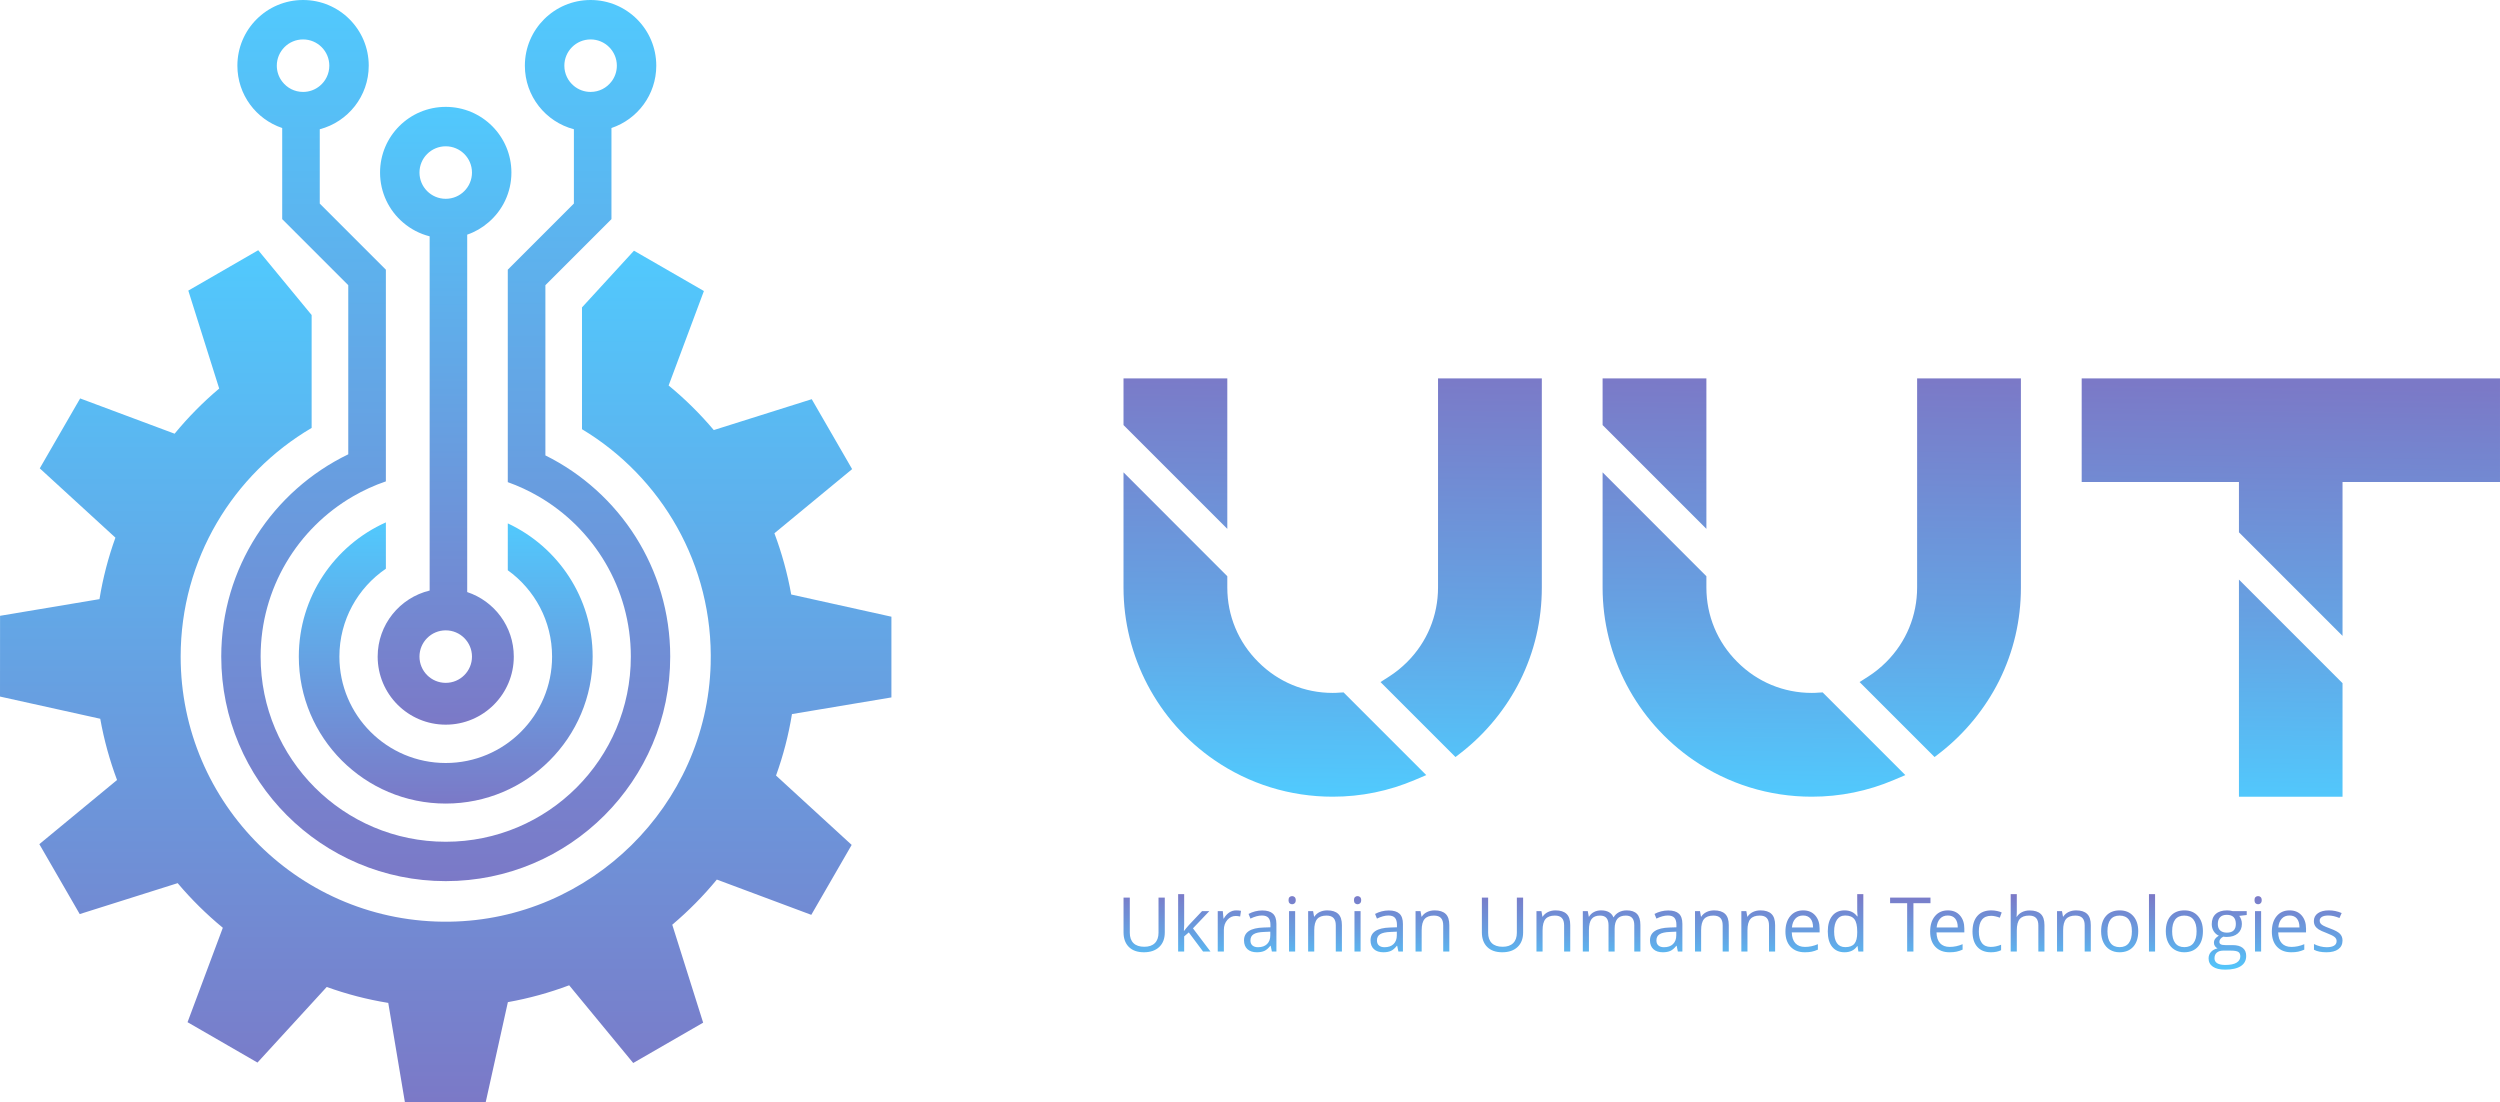 <svg xmlns="http://www.w3.org/2000/svg" xmlns:xlink="http://www.w3.org/1999/xlink" xmlns:xodm="http://www.corel.com/coreldraw/odm/2003" xml:space="preserve" width="205.327mm" height="90.535mm" style="shape-rendering:geometricPrecision; text-rendering:geometricPrecision; image-rendering:optimizeQuality; fill-rule:evenodd; clip-rule:evenodd" viewBox="0 0 20531.66 9053.08"> <defs>  <style type="text/css">       .fil0 {fill:url(#id0);fill-rule:nonzero}    .fil2 {fill:url(#id1);fill-rule:nonzero}    .fil4 {fill:url(#id2);fill-rule:nonzero}    .fil5 {fill:url(#id3);fill-rule:nonzero}    .fil3 {fill:url(#id4);fill-rule:nonzero}    .fil1 {fill:url(#id5);fill-rule:nonzero}     </style>  <linearGradient id="id0" gradientUnits="userSpaceOnUse" x1="14904.47" y1="3106" x2="14854.23" y2="6544.69">   <stop offset="0" style="stop-opacity:1; stop-color:#7B79C7"></stop>   <stop offset="0.549" style="stop-opacity:1; stop-color:#66A1E2"></stop>   <stop offset="1" style="stop-opacity:1; stop-color:#51C9FD"></stop>  </linearGradient>  <linearGradient id="id1" gradientUnits="userSpaceOnUse" x1="3660.61" y1="7236.52" x2="3660.61" y2="-0">   <stop offset="0" style="stop-opacity:1; stop-color:#7B79C7"></stop>   <stop offset="1" style="stop-opacity:1; stop-color:#51C9FD"></stop>  </linearGradient>  <linearGradient id="id2" gradientUnits="userSpaceOnUse" xlink:href="#id1" x1="3660.47" y1="9053.09" x2="3660.47" y2="2054.94">  </linearGradient>  <linearGradient id="id3" gradientUnits="userSpaceOnUse" xlink:href="#id1" x1="3660.6" y1="6599.51" x2="3660.6" y2="4290.18">  </linearGradient>  <linearGradient id="id4" gradientUnits="userSpaceOnUse" xlink:href="#id1" x1="3660.6" y1="5951.5" x2="3660.6" y2="877.72">  </linearGradient>  <linearGradient id="id5" gradientUnits="userSpaceOnUse" xlink:href="#id0" x1="14233.7" y1="7342.98" x2="14231.85" y2="7963.67">  </linearGradient> </defs> <g id="&#x421;&#x43B;&#x43E;&#x439;_x0020_1">    <g id="_2408370812112">   <path class="fil0" d="M11810.09 3107.61l0 1717.31c0,231.65 -89.99,448.29 -253.3,611.61 -45,44.99 -94.17,84.99 -147.49,119.15l-71.66 45.83 615.77 615.76 48.33 -37.49c200.81,-156.65 367.46,-360.8 481.62,-588.27 119.15,-239.98 179.15,-497.45 179.15,-766.59l0 -1717.31 -852.42 0zm-807.41 2580.56c-18.33,1.66 -38.33,2.5 -57.5,2.5 -231.64,0 -448.29,-90 -611.6,-254.14 -164.15,-163.32 -254.14,-379.96 -254.14,-611.61l0 -92.49 -852.41 -853.25 0 945.73c0,565.77 278.3,1094.88 744.91,1416.52 286.64,197.48 623.27,301.63 973.23,301.63 234.15,0 460.79,-46.66 674.1,-137.48l94.16 -40 -679.09 -679.09 -31.66 1.67zm-923.23 -2580.56l-852.41 0 0 383.29 852.41 852.41 0 -1235.7zm5665.22 0l0 1717.31c0,231.65 -89.99,448.29 -253.3,611.61 -45,44.99 -94.17,84.99 -147.49,119.15l-71.66 45.83 615.77 615.76 48.33 -37.49c200.81,-156.65 367.46,-360.8 481.62,-588.27 119.15,-239.98 179.15,-497.45 179.15,-766.59l0 -1717.31 -852.42 0zm-807.41 2580.56c-18.33,1.66 -38.33,2.5 -57.5,2.5 -231.64,0 -448.29,-90 -611.6,-254.14 -164.15,-163.32 -254.14,-379.96 -254.14,-611.61l0 -92.49 -852.41 -853.25 0 945.73c0,565.77 278.3,1094.88 744.91,1416.52 286.64,197.48 623.27,301.63 973.23,301.63 234.15,0 460.79,-46.66 674.1,-137.48l94.16 -40 -679.09 -679.09 -31.66 1.67zm-923.23 -2580.56l-852.41 0 0 383.29 852.41 852.41 0 -1235.7zm4373.69 3435.46l850.75 0 0 -932.4 -850.75 -850.74 0 1783.14zm-1291.52 -3435.46l0 850.74 1291.52 0 0 413.29 850.75 850.75 0 -1264.03 1293.19 0 0 -850.74 -3435.46 0z"></path>   <path class="fil1" d="M9565.94 7371.86l0 286.54c0,50.43 -15.19,90.11 -45.67,119.03 -30.49,28.83 -72.34,43.3 -125.65,43.3 -53.32,0 -94.55,-14.57 -123.68,-43.61 -29.14,-29.14 -43.71,-69.03 -43.71,-119.96l0 -285.3 51.46 0 0 288.81c0,37 10.13,65.31 30.28,85.15 20.15,19.74 49.8,29.66 88.97,29.66 37.4,0 66.13,-9.92 86.28,-29.86 20.15,-19.84 30.28,-48.37 30.28,-85.46l0 -288.3 51.46 0zm159.23 272.8c8.68,-12.3 21.91,-28.42 39.68,-48.36l107.15 -113.46 59.73 0 -134.43 141.36 143.83 190.33 -60.86 0 -117.17 -156.85 -37.93 32.65 0 124.2 -49.6 0 0 -471.19 49.6 0 0 249.86c0,11.05 -0.83,28.21 -2.38,51.46l2.38 0zm427.06 -168.02c14.68,0 27.9,1.24 39.58,3.62l-6.92 46.81c-13.75,-2.99 -25.84,-4.54 -36.38,-4.54 -26.76,0 -49.7,10.85 -68.82,32.65 -19.01,21.8 -28.52,48.98 -28.52,81.43l0 177.93 -50.32 0 0 -331.69 41.54 0 5.68 61.28 2.48 0c12.3,-21.59 27.08,-38.23 44.44,-49.91 17.36,-11.68 36.37,-17.57 57.24,-17.57zm293.35 337.89l-10.02 -47.22 -2.48 0c-16.53,20.77 -32.96,34.92 -49.39,42.36 -16.54,7.34 -37,11.06 -61.59,11.06 -32.97,0 -58.7,-8.47 -77.4,-25.42 -18.6,-17.05 -28,-41.13 -28,-72.54 0,-67.07 53.63,-102.19 160.67,-105.39l56.32 -1.86 0 -20.57c0,-25.93 -5.58,-45.15 -16.74,-57.55 -11.26,-12.4 -29.14,-18.6 -53.73,-18.6 -27.7,0 -58.9,8.47 -93.83,25.42l-15.4 -38.44c16.33,-8.89 34.2,-15.92 53.63,-20.98 19.53,-5.07 39.06,-7.55 58.59,-7.55 39.58,0 68.82,8.79 87.94,26.35 19.12,17.57 28.62,45.68 28.62,84.43l0 226.5 -37.2 0zm-113.55 -35.34c31.31,0 55.9,-8.58 73.68,-25.73 17.87,-17.15 26.86,-41.13 26.86,-72.03l0 -29.96 -50.32 2.17c-39.89,1.34 -68.72,7.54 -86.39,18.6 -17.67,10.95 -26.45,28.1 -26.45,51.25 0,18.19 5.47,32.04 16.53,41.44 10.96,9.51 26.35,14.26 46.09,14.26zm304.61 35.34l-50.22 0 0 -331.69 50.22 0 0 331.69zm-54.46 -421.79c0,-11.47 2.79,-19.84 8.48,-25.22 5.68,-5.37 12.71,-8.06 21.18,-8.06 8.06,0 15.09,2.69 20.87,8.17 5.9,5.47 8.79,13.84 8.79,25.11 0,11.36 -2.89,19.84 -8.79,25.31 -5.78,5.58 -12.81,8.37 -20.87,8.37 -8.47,0 -15.5,-2.79 -21.18,-8.37 -5.69,-5.47 -8.48,-13.95 -8.48,-25.31zm388.21 421.79l0 -214.62c0,-27.07 -6.1,-47.22 -18.5,-60.55 -12.29,-13.33 -31.62,-19.94 -57.86,-19.94 -34.72,0 -60.14,9.4 -76.26,28.1 -16.23,18.81 -24.29,49.81 -24.29,93l0 174.01 -50.22 0 0 -331.69 40.82 0 8.16 45.27 2.48 0c10.34,-16.33 24.7,-29.04 43.3,-38.03 18.6,-8.99 39.27,-13.44 62.1,-13.44 39.99,0 70.06,9.61 90.21,28.94 20.26,19.22 30.28,50.12 30.28,92.48l0 216.48 -50.22 0zm203.66 0l-50.22 0 0 -331.69 50.22 0 0 331.69zm-54.46 -421.79c0,-11.47 2.79,-19.84 8.48,-25.22 5.68,-5.37 12.71,-8.06 21.18,-8.06 8.06,0 15.09,2.69 20.87,8.17 5.9,5.47 8.79,13.84 8.79,25.11 0,11.36 -2.89,19.84 -8.79,25.31 -5.78,5.58 -12.81,8.37 -20.87,8.37 -8.47,0 -15.5,-2.79 -21.18,-8.37 -5.69,-5.47 -8.48,-13.95 -8.48,-25.31zm365.06 421.79l-10.02 -47.22 -2.48 0c-16.53,20.77 -32.96,34.92 -49.39,42.36 -16.54,7.34 -37,11.06 -61.59,11.06 -32.97,0 -58.7,-8.47 -77.4,-25.42 -18.6,-17.05 -28,-41.13 -28,-72.54 0,-67.07 53.63,-102.19 160.67,-105.39l56.32 -1.86 0 -20.57c0,-25.93 -5.58,-45.15 -16.74,-57.55 -11.26,-12.4 -29.14,-18.6 -53.73,-18.6 -27.7,0 -58.9,8.47 -93.83,25.42l-15.4 -38.44c16.33,-8.89 34.2,-15.92 53.63,-20.98 19.53,-5.07 39.06,-7.55 58.59,-7.55 39.58,0 68.82,8.79 87.94,26.35 19.12,17.57 28.62,45.68 28.62,84.43l0 226.5 -37.2 0zm-113.55 -35.34c31.31,0 55.9,-8.58 73.68,-25.73 17.87,-17.15 26.86,-41.13 26.86,-72.03l0 -29.96 -50.32 2.17c-39.89,1.34 -68.72,7.54 -86.39,18.6 -17.67,10.95 -26.45,28.1 -26.45,51.25 0,18.19 5.47,32.04 16.53,41.44 10.96,9.51 26.35,14.26 46.09,14.26zm481.52 35.34l0 -214.62c0,-27.07 -6.1,-47.22 -18.5,-60.55 -12.29,-13.33 -31.62,-19.94 -57.86,-19.94 -34.72,0 -60.14,9.4 -76.26,28.1 -16.23,18.81 -24.29,49.81 -24.29,93l0 174.01 -50.22 0 0 -331.69 40.82 0 8.16 45.27 2.48 0c10.34,-16.33 24.7,-29.04 43.3,-38.03 18.6,-8.99 39.27,-13.44 62.1,-13.44 39.99,0 70.06,9.61 90.21,28.94 20.26,19.22 30.28,50.12 30.28,92.48l0 216.48 -50.22 0zm656.25 -442.67l0 286.54c0,50.43 -15.19,90.11 -45.67,119.03 -30.49,28.83 -72.34,43.3 -125.65,43.3 -53.32,0 -94.55,-14.57 -123.68,-43.61 -29.14,-29.14 -43.71,-69.03 -43.71,-119.96l0 -285.3 51.46 0 0 288.81c0,37 10.13,65.31 30.28,85.15 20.15,19.74 49.8,29.66 88.97,29.66 37.4,0 66.13,-9.92 86.28,-29.86 20.15,-19.84 30.28,-48.37 30.28,-85.46l0 -288.3 51.46 0zm336.75 442.67l0 -214.62c0,-27.07 -6.1,-47.22 -18.5,-60.55 -12.29,-13.33 -31.62,-19.94 -57.86,-19.94 -34.72,0 -60.14,9.4 -76.26,28.1 -16.23,18.81 -24.29,49.81 -24.29,93l0 174.01 -50.22 0 0 -331.69 40.82 0 8.16 45.27 2.48 0c10.34,-16.33 24.7,-29.04 43.3,-38.03 18.6,-8.99 39.27,-13.44 62.1,-13.44 39.99,0 70.06,9.61 90.21,28.94 20.26,19.22 30.28,50.12 30.28,92.48l0 216.48 -50.22 0zm576.16 0l0 -215.86c0,-26.35 -5.58,-46.19 -16.94,-59.41 -11.27,-13.23 -28.83,-19.84 -52.6,-19.84 -31.31,0 -54.35,8.99 -69.34,26.97 -14.88,17.98 -22.42,45.57 -22.42,82.87l0 185.27 -50.22 0 0 -215.86c0,-26.35 -5.69,-46.19 -16.95,-59.41 -11.26,-13.23 -28.93,-19.84 -53.01,-19.84 -31.41,0 -54.46,9.4 -69.13,28.31 -14.57,18.81 -21.91,49.81 -21.91,92.79l0 174.01 -50.22 0 0 -331.69 40.82 0 8.16 45.27 2.48 0c9.41,-16.12 22.84,-28.73 40.1,-37.83 17.25,-9.09 36.58,-13.64 57.97,-13.64 51.77,0 85.76,18.81 101.67,56.32l2.37 0c9.93,-17.36 24.29,-31.1 42.99,-41.23 18.81,-10.02 40.2,-15.09 64.17,-15.09 37.51,0 65.62,9.61 84.32,28.94 18.61,19.22 28.01,50.12 28.01,92.48l0 216.48 -50.33 0zm357.93 0l-10.02 -47.22 -2.48 0c-16.53,20.77 -32.96,34.92 -49.39,42.36 -16.54,7.34 -37,11.06 -61.59,11.06 -32.97,0 -58.7,-8.47 -77.4,-25.42 -18.6,-17.05 -28,-41.13 -28,-72.54 0,-67.07 53.63,-102.19 160.67,-105.39l56.32 -1.86 0 -20.57c0,-25.93 -5.58,-45.15 -16.74,-57.55 -11.26,-12.4 -29.14,-18.6 -53.73,-18.6 -27.7,0 -58.9,8.47 -93.83,25.42l-15.4 -38.44c16.33,-8.89 34.2,-15.92 53.63,-20.98 19.53,-5.07 39.06,-7.55 58.59,-7.55 39.58,0 68.82,8.79 87.94,26.35 19.12,17.57 28.62,45.68 28.62,84.43l0 226.5 -37.2 0zm-113.55 -35.34c31.31,0 55.9,-8.58 73.68,-25.73 17.87,-17.15 26.86,-41.13 26.86,-72.03l0 -29.96 -50.32 2.17c-39.89,1.34 -68.72,7.54 -86.39,18.6 -17.67,10.95 -26.45,28.1 -26.45,51.25 0,18.19 5.47,32.04 16.53,41.44 10.96,9.51 26.35,14.26 46.09,14.26zm481.52 35.34l0 -214.62c0,-27.07 -6.1,-47.22 -18.5,-60.55 -12.29,-13.33 -31.62,-19.94 -57.86,-19.94 -34.72,0 -60.14,9.4 -76.26,28.1 -16.23,18.81 -24.29,49.81 -24.29,93l0 174.01 -50.22 0 0 -331.69 40.82 0 8.16 45.27 2.48 0c10.34,-16.33 24.7,-29.04 43.3,-38.03 18.6,-8.99 39.27,-13.44 62.1,-13.44 39.99,0 70.06,9.61 90.21,28.94 20.26,19.22 30.28,50.12 30.28,92.48l0 216.48 -50.22 0zm380.56 0l0 -214.62c0,-27.07 -6.1,-47.22 -18.5,-60.55 -12.29,-13.33 -31.62,-19.94 -57.86,-19.94 -34.72,0 -60.14,9.4 -76.26,28.1 -16.23,18.81 -24.29,49.81 -24.29,93l0 174.01 -50.22 0 0 -331.69 40.82 0 8.16 45.27 2.48 0c10.34,-16.33 24.7,-29.04 43.3,-38.03 18.6,-8.99 39.27,-13.44 62.1,-13.44 39.99,0 70.06,9.61 90.21,28.94 20.26,19.22 30.28,50.12 30.28,92.48l0 216.48 -50.22 0zm293.55 6.2c-49.08,0 -87.73,-14.98 -116.03,-44.85 -28.42,-29.86 -42.58,-71.4 -42.58,-124.51 0,-53.52 13.13,-95.99 39.48,-127.5 26.35,-31.52 61.69,-47.23 106.11,-47.23 41.54,0 74.51,13.64 98.68,41.03 24.18,27.38 36.37,63.45 36.37,108.18l0 31.83 -228.57 0c1.04,38.95 10.85,68.51 29.46,88.76 18.7,20.15 44.95,30.28 78.94,30.28 35.65,0 70.99,-7.44 105.91,-22.42l0 44.84c-17.77,7.75 -34.62,13.23 -50.43,16.64 -15.81,3.31 -34.92,4.96 -57.35,4.96zm-13.64 -301.92c-26.66,0 -47.84,8.68 -63.65,26.04 -15.92,17.25 -25.22,41.23 -28.01,71.92l173.39 0c0,-31.62 -7.03,-55.91 -21.18,-72.75 -14.16,-16.84 -34.31,-25.21 -60.56,-25.21zm447.22 251.3l-2.69 0c-23.25,33.79 -57.97,50.63 -104.15,50.63 -43.4,0 -77.19,-14.88 -101.36,-44.54 -24.08,-29.65 -36.17,-71.92 -36.17,-126.57 0,-54.77 12.09,-97.23 36.38,-127.51 24.18,-30.28 57.97,-45.47 101.15,-45.47 44.95,0 79.47,16.33 103.53,49.09l3.93 0 -2.07 -23.98 -1.24 -23.25 0 -135.15 50.23 0 0 471.19 -40.82 0 -6.72 -44.43zm-100.53 8.47c34.3,0 59.21,-9.3 74.71,-28 15.39,-18.71 23.14,-48.78 23.14,-90.42l0 -10.54c0,-47.02 -7.85,-80.6 -23.45,-100.64 -15.71,-20.15 -40.72,-30.17 -75.02,-30.17 -29.45,0 -51.98,11.47 -67.69,34.41 -15.6,22.83 -23.46,55.18 -23.46,97.02 0,42.36 7.75,74.3 23.36,95.89 15.5,21.6 38.34,32.45 68.41,32.45zm559.42 35.96l-51.46 0 0 -396.79 -140.11 0 0 -45.88 331.58 0 0 45.88 -140.01 0 0 396.79zm296.03 6.2c-49.08,0 -87.73,-14.98 -116.03,-44.85 -28.42,-29.86 -42.58,-71.4 -42.58,-124.51 0,-53.52 13.13,-95.99 39.48,-127.5 26.35,-31.52 61.69,-47.23 106.11,-47.23 41.54,0 74.51,13.64 98.68,41.03 24.18,27.38 36.37,63.45 36.37,108.18l0 31.83 -228.57 0c1.04,38.95 10.85,68.51 29.46,88.76 18.7,20.15 44.95,30.28 78.94,30.28 35.65,0 70.99,-7.44 105.91,-22.42l0 44.84c-17.77,7.75 -34.62,13.23 -50.43,16.64 -15.81,3.31 -34.92,4.96 -57.35,4.96zm-13.64 -301.92c-26.66,0 -47.84,8.68 -63.65,26.04 -15.92,17.25 -25.22,41.23 -28.01,71.92l173.39 0c0,-31.62 -7.03,-55.91 -21.18,-72.75 -14.16,-16.84 -34.31,-25.21 -60.56,-25.21zm353.91 301.92c-48.05,0 -85.25,-14.78 -111.59,-44.33 -26.35,-29.66 -39.48,-71.51 -39.48,-125.54 0,-55.6 13.33,-98.47 40.1,-128.75 26.76,-30.28 64.79,-45.47 114.28,-45.47 15.91,0 31.82,1.76 47.84,5.17 15.91,3.41 28.42,7.44 37.51,12.19l-15.5 42.68c-11.06,-4.44 -23.15,-8.06 -36.27,-11.05 -13.12,-2.9 -24.7,-4.34 -34.82,-4.34 -67.38,0 -101.06,42.98 -101.06,128.95 0,40.71 8.17,72.02 24.6,93.83 16.53,21.8 40.82,32.65 73.16,32.65 27.59,0 56.01,-5.99 85.04,-17.88l0 44.64c-22.21,11.47 -50.11,17.26 -83.8,17.26zm389.65 -6.2l0 -214.62c0,-27.07 -6.1,-47.22 -18.5,-60.55 -12.29,-13.33 -31.62,-19.94 -57.86,-19.94 -34.93,0 -60.35,9.5 -76.47,28.41 -16.02,19.02 -24.08,50.12 -24.08,93.31l0 173.39 -50.22 0 0 -471.19 50.22 0 0 142.7c0,17.15 -0.83,31.41 -2.38,42.68l3 0c9.92,-15.92 23.98,-28.53 42.27,-37.72 18.29,-9.2 39.16,-13.75 62.51,-13.75 40.61,0 71.1,9.61 91.35,28.94 20.26,19.22 30.38,49.91 30.38,91.86l0 216.48 -50.22 0zm380.56 0l0 -214.62c0,-27.07 -6.1,-47.22 -18.5,-60.55 -12.29,-13.33 -31.62,-19.94 -57.86,-19.94 -34.72,0 -60.14,9.4 -76.26,28.1 -16.23,18.81 -24.29,49.81 -24.29,93l0 174.01 -50.22 0 0 -331.69 40.82 0 8.16 45.27 2.48 0c10.34,-16.33 24.7,-29.04 43.3,-38.03 18.6,-8.99 39.27,-13.44 62.1,-13.44 39.99,0 70.06,9.61 90.21,28.94 20.26,19.22 30.28,50.12 30.28,92.48l0 216.48 -50.22 0zm439.77 -166.15c0,54.14 -13.64,96.41 -40.82,126.78 -27.28,30.38 -64.89,45.57 -112.93,45.57 -29.66,0 -56.01,-6.92 -79.05,-20.87 -22.94,-13.95 -40.72,-34 -53.22,-60.04 -12.61,-26.04 -18.81,-56.53 -18.81,-91.45 0,-54.15 13.54,-96.31 40.61,-126.47 26.97,-30.18 64.59,-45.27 112.53,-45.27 46.5,0 83.28,15.4 110.66,46.3 27.38,30.9 41.02,72.75 41.02,125.44zm-252.75 0c0,42.36 8.48,74.71 25.43,96.92 16.94,22.21 41.85,33.27 74.81,33.27 32.86,0 57.87,-11.06 74.92,-33.17 17.05,-22.11 25.52,-54.46 25.52,-97.02 0,-42.16 -8.47,-74.2 -25.52,-96.1 -17.05,-21.91 -42.27,-32.86 -75.54,-32.86 -32.96,0 -57.76,10.74 -74.5,32.34 -16.75,21.6 -25.12,53.84 -25.12,96.62zm391.11 166.15l-50.22 0 0 -471.19 50.22 0 0 471.19zm392.96 -166.15c0,54.14 -13.64,96.41 -40.82,126.78 -27.28,30.38 -64.89,45.57 -112.93,45.57 -29.66,0 -56.01,-6.92 -79.05,-20.87 -22.94,-13.95 -40.72,-34 -53.22,-60.04 -12.61,-26.04 -18.81,-56.53 -18.81,-91.45 0,-54.15 13.54,-96.31 40.61,-126.47 26.97,-30.18 64.59,-45.27 112.53,-45.27 46.5,0 83.28,15.4 110.66,46.3 27.38,30.9 41.02,72.75 41.02,125.44zm-252.75 0c0,42.36 8.48,74.71 25.43,96.92 16.94,22.21 41.85,33.27 74.81,33.27 32.86,0 57.87,-11.06 74.92,-33.17 17.05,-22.11 25.52,-54.46 25.52,-97.02 0,-42.16 -8.47,-74.2 -25.52,-96.1 -17.05,-21.91 -42.27,-32.86 -75.54,-32.86 -32.96,0 -57.76,10.74 -74.5,32.34 -16.75,21.6 -25.12,53.84 -25.12,96.62zm612.45 -165.54l0 31.83 -61.39 7.24c5.58,7.02 10.65,16.32 15.09,27.69 4.44,11.37 6.61,24.18 6.61,38.54 0,32.45 -11.05,58.39 -33.27,77.71 -22.22,19.32 -52.7,29.04 -91.45,29.04 -9.92,0 -19.12,-0.83 -27.9,-2.38 -21.39,11.26 -32.04,25.53 -32.04,42.68 0,9.09 3.73,15.81 11.17,20.15 7.54,4.34 20.35,6.51 38.54,6.51l58.69 0c35.96,0 63.55,7.54 82.88,22.73 19.22,15.09 28.83,37.1 28.83,65.93 0,36.68 -14.68,64.69 -44.13,83.91 -29.55,19.32 -72.54,28.93 -129.05,28.93 -43.4,0 -76.88,-8.06 -100.33,-24.18 -23.56,-16.12 -35.34,-38.96 -35.34,-68.3 0,-20.15 6.51,-37.62 19.43,-52.39 12.91,-14.68 31.1,-24.7 54.45,-29.87 -8.47,-3.92 -15.6,-9.81 -21.28,-17.87 -5.79,-8.17 -8.68,-17.57 -8.68,-28.21 0,-12.2 3.3,-22.74 9.71,-31.83 6.51,-9.1 16.64,-17.88 30.59,-26.35 -17.16,-7.13 -31.11,-19.12 -41.96,-36.07 -10.74,-16.94 -16.22,-36.37 -16.22,-58.17 0,-36.27 10.95,-64.28 32.76,-83.91 21.8,-19.74 52.7,-29.56 92.69,-29.56 17.36,0 32.96,2.07 46.91,6.2l114.7 0zm-264.64 387.39c0,17.87 7.55,31.51 22.74,40.81 15.08,9.2 36.79,13.85 65.1,13.85 42.16,0 73.47,-6.3 93.72,-18.91 20.26,-12.5 30.49,-29.66 30.49,-51.15 0,-17.98 -5.58,-30.38 -16.74,-37.3 -11.06,-6.93 -31.93,-10.44 -62.62,-10.44l-60.25 0c-22.83,0 -40.61,5.48 -53.32,16.33 -12.71,10.85 -19.12,26.45 -19.12,46.81zm27.28 -281.27c0,23.25 6.51,40.82 19.64,52.7 13.12,11.88 31.41,17.88 54.87,17.88 49.08,0 73.57,-23.87 73.57,-71.51 0,-49.91 -24.8,-74.81 -74.5,-74.81 -23.66,0 -41.85,6.4 -54.56,19.11 -12.71,12.71 -19.02,31.62 -19.02,56.63zm355.66 225.57l-50.22 0 0 -331.69 50.22 0 0 331.69zm-54.46 -421.79c0,-11.47 2.79,-19.84 8.48,-25.22 5.68,-5.37 12.71,-8.06 21.18,-8.06 8.06,0 15.09,2.69 20.87,8.17 5.9,5.47 8.79,13.84 8.79,25.11 0,11.36 -2.89,19.84 -8.79,25.31 -5.78,5.58 -12.81,8.37 -20.87,8.37 -8.47,0 -15.5,-2.79 -21.18,-8.37 -5.69,-5.47 -8.48,-13.95 -8.48,-25.31zm301.2 427.99c-49.08,0 -87.73,-14.98 -116.03,-44.85 -28.42,-29.86 -42.58,-71.4 -42.58,-124.51 0,-53.52 13.13,-95.99 39.48,-127.5 26.35,-31.52 61.69,-47.23 106.11,-47.23 41.54,0 74.51,13.64 98.68,41.03 24.18,27.38 36.37,63.45 36.37,108.18l0 31.83 -228.57 0c1.04,38.95 10.85,68.51 29.46,88.76 18.7,20.15 44.95,30.28 78.94,30.28 35.65,0 70.99,-7.44 105.91,-22.42l0 44.84c-17.77,7.75 -34.62,13.23 -50.43,16.64 -15.81,3.31 -34.92,4.96 -57.35,4.96zm-13.64 -301.92c-26.66,0 -47.84,8.68 -63.65,26.04 -15.92,17.25 -25.22,41.23 -28.01,71.92l173.39 0c0,-31.62 -7.03,-55.91 -21.18,-72.75 -14.16,-16.84 -34.31,-25.21 -60.56,-25.21zm435.34 205.31c0,30.9 -11.58,54.77 -34.52,71.51 -23.04,16.74 -55.28,25.11 -96.91,25.11 -43.92,0 -78.23,-6.92 -102.92,-20.87l0 -46.71c16.02,8.06 33.07,14.47 51.36,19.12 18.29,4.65 35.86,6.92 52.81,6.92 26.24,0 46.39,-4.24 60.55,-12.61 14.16,-8.37 21.18,-21.08 21.18,-38.23 0,-12.92 -5.58,-23.98 -16.84,-33.17 -11.16,-9.2 -32.96,-20.05 -65.51,-32.55 -30.9,-11.58 -52.81,-21.6 -65.83,-30.18 -13.02,-8.57 -22.73,-18.29 -29.04,-29.24 -6.4,-10.85 -9.5,-23.87 -9.5,-39.06 0,-27.07 10.95,-48.36 32.96,-64.07 22.01,-15.6 52.19,-23.46 90.52,-23.46 35.65,0 70.58,7.24 104.67,21.81l-17.88 40.92c-33.27,-13.74 -63.44,-20.56 -90.41,-20.56 -23.87,0 -41.85,3.72 -53.95,11.16 -12.09,7.54 -18.18,17.77 -18.18,30.89 0,8.89 2.27,16.43 6.82,22.74 4.54,6.2 11.88,12.19 22.01,17.87 10.02,5.58 29.45,13.85 58.07,24.49 39.37,14.37 65.93,28.83 79.78,43.3 13.84,14.57 20.77,32.86 20.77,54.87z"></path>   <g>    <path class="fil2" d="M2273.26 539.42c0,49.01 16.49,94.48 44.32,130.53 39.19,51.74 101.14,85.05 171.32,85.05 52.14,0 99.95,-18.42 137.2,-49.38 47.79,-39.23 78.41,-99.17 78.41,-166.2 0,-118.78 -96.45,-215.61 -215.61,-215.61 -119.18,0 -215.64,96.83 -215.64,215.61zm2748.4 130.53c27.84,-36.06 44.29,-81.53 44.29,-130.53 0,-118.78 -96.42,-215.61 -215.61,-215.61 -119.15,0 -215.58,96.83 -215.58,215.61 0,67.03 30.56,126.97 78.41,166.2 37.22,30.96 85.07,49.38 137.17,49.38 70.21,0 132.1,-33.31 171.32,-85.05zm-1993.4 -130.53c0,250.86 -170.88,461.4 -402.16,522.13l0 610.39 234 234.03 308.9 308.9 0 1738.53c-94.08,32.19 -184.24,73.35 -269.31,122.73 -453.93,262.64 -759.29,753.81 -759.29,1316.35 0,839.7 680.51,1520.61 1520.18,1520.61 839.69,0 1520.23,-680.91 1520.23,-1520.61 0,-562.54 -305.39,-1053.72 -759.33,-1316.35 -79.59,-46.27 -163.47,-85.08 -251.26,-116.44l0 -1744.82 308.87 -308.9 234.06 -234.44 0 -609.98c-231.69,-60.74 -402.63,-271.28 -402.63,-522.13 0,-297.95 241.88,-539.42 539.8,-539.42 297.95,0 539.43,241.47 539.43,539.42 0,238.35 -154.06,440.23 -368.11,511.96l0 748.35 -308.49 308.49 -234.06 234.03 0 1397.89c607.64,301.49 1025.13,928.3 1025.13,1652.34 0,1018.43 -825.19,1844.02 -1843.64,1844.02 -1018.41,0 -1843.59,-825.6 -1843.59,-1844.02 0,-731.11 425.71,-1363.02 1043.11,-1661.31l0 -1388.92 -234 -234.03 -308.52 -308.49 0 -748.35c-214.04,-71.74 -368.11,-273.62 -368.11,-511.96 0,-297.95 241.48,-539.42 539.43,-539.42 297.89,0 539.36,241.47 539.36,539.42z"></path>    <path class="fil3" d="M3445 1417.12c0,119.19 96.43,215.61 215.59,215.61 119.17,0 215.61,-96.42 215.61,-215.61 0,-119.18 -96.44,-215.61 -215.61,-215.61 -119.16,0 -215.59,96.43 -215.59,215.61zm0 3975.37c0,119.18 96.43,215.61 215.59,215.61 119.17,0 215.61,-96.43 215.61,-215.61 0,-118.78 -96.44,-215.61 -215.61,-215.61 -119.16,0 -215.59,96.83 -215.59,215.61zm755.01 -3975.37c0,163.88 -72.91,310.87 -188.56,409.26 -50.98,44.32 -109.73,78.42 -174.45,100.73l0 2935.4c222.27,73.68 382.59,283.01 382.59,529.98 0,308.9 -250.49,559 -559,559 -308.47,0 -558.98,-250.1 -558.98,-559 0,-263.06 181.86,-483.36 426.9,-542.52l0 -2909.13c-81.19,-20.36 -155.25,-59.58 -217.2,-112.52 -116.41,-98.76 -190.09,-246.54 -190.09,-411.2 0,-297.92 241.44,-539.4 539.37,-539.4 297.94,0 539.42,241.48 539.42,539.4z"></path>    <path class="fil4" d="M2120.77 2054.93l-574.27 331.64 253.64 804.38c-132.91,112.12 -255.61,236.39 -366.13,370.86l-775.81 -289.7 -331.63 574.27 621.31 569.23c-58.39,161.91 -102.7,330.82 -130.91,504.87l-816.53 136.85 -0.43 663.25 823.25 182.3c30.96,173.63 77.62,341.83 137.97,502.95l-638.19 526.86 331.63 574.29 804.42 -254.01c112.09,132.87 236.38,255.57 370.83,366.5l-289.71 775.4 574.31 331.64 568.79 -620.95c161.93,58.41 330.88,102.71 505.33,130.93l136.8 816.56 663.24 0 182.34 -822.83c173.63,-30.97 341.79,-77.61 503.33,-138.38l526.07 638.2 574.3 -331.25 -253.65 -804.4c132.89,-112.51 255.58,-236.4 366.14,-370.85l775.66 289.71 331.63 -574.3 -621.19 -569.58c58.39,-161.91 102.73,-330.89 130.82,-504.9l816.79 -136.82 0 -662.88 -822.87 -182.3c-30.99,-173.67 -77.74,-341.83 -138.07,-502.96l638.29 -526.84 -331.64 -574.31 -804.53 253.64c-112.1,-132.88 -236.35,-255.58 -370.81,-366.12l289.68 -775.81 -574.3 -331.23 -426.87 465.72 0 1000.39c650.42,390.84 1080.15,1111.84 1056.7,1931.38 -33.11,1157.75 -986.05,2096.64 -2144.15,2113.17 -1216.84,17.35 -2208.6,-964.14 -2208.6,-2177.01 0,-800.48 432,-1500.22 1075.69,-1878.11l0 -927.11 -438.69 -532.33z"></path>    <path class="fil5" d="M3169.01 4290.18c-421.4,188.15 -715,611.14 -715,1102.31 0,666.81 540.17,1207.02 1206.59,1207.02 666.43,0 1206.61,-540.21 1206.61,-1207.02 0,-484.14 -285.39,-901.99 -696.96,-1094.09l0 384.93c220.3,158.38 363.76,417.12 363.76,709.16 0,482.57 -390.81,873.81 -873.4,873.81 -482.55,0 -873.38,-391.25 -873.38,-873.81 0,-299.86 151.31,-564.89 381.8,-721.7l0 -380.61z"></path>   </g>  </g> </g></svg>